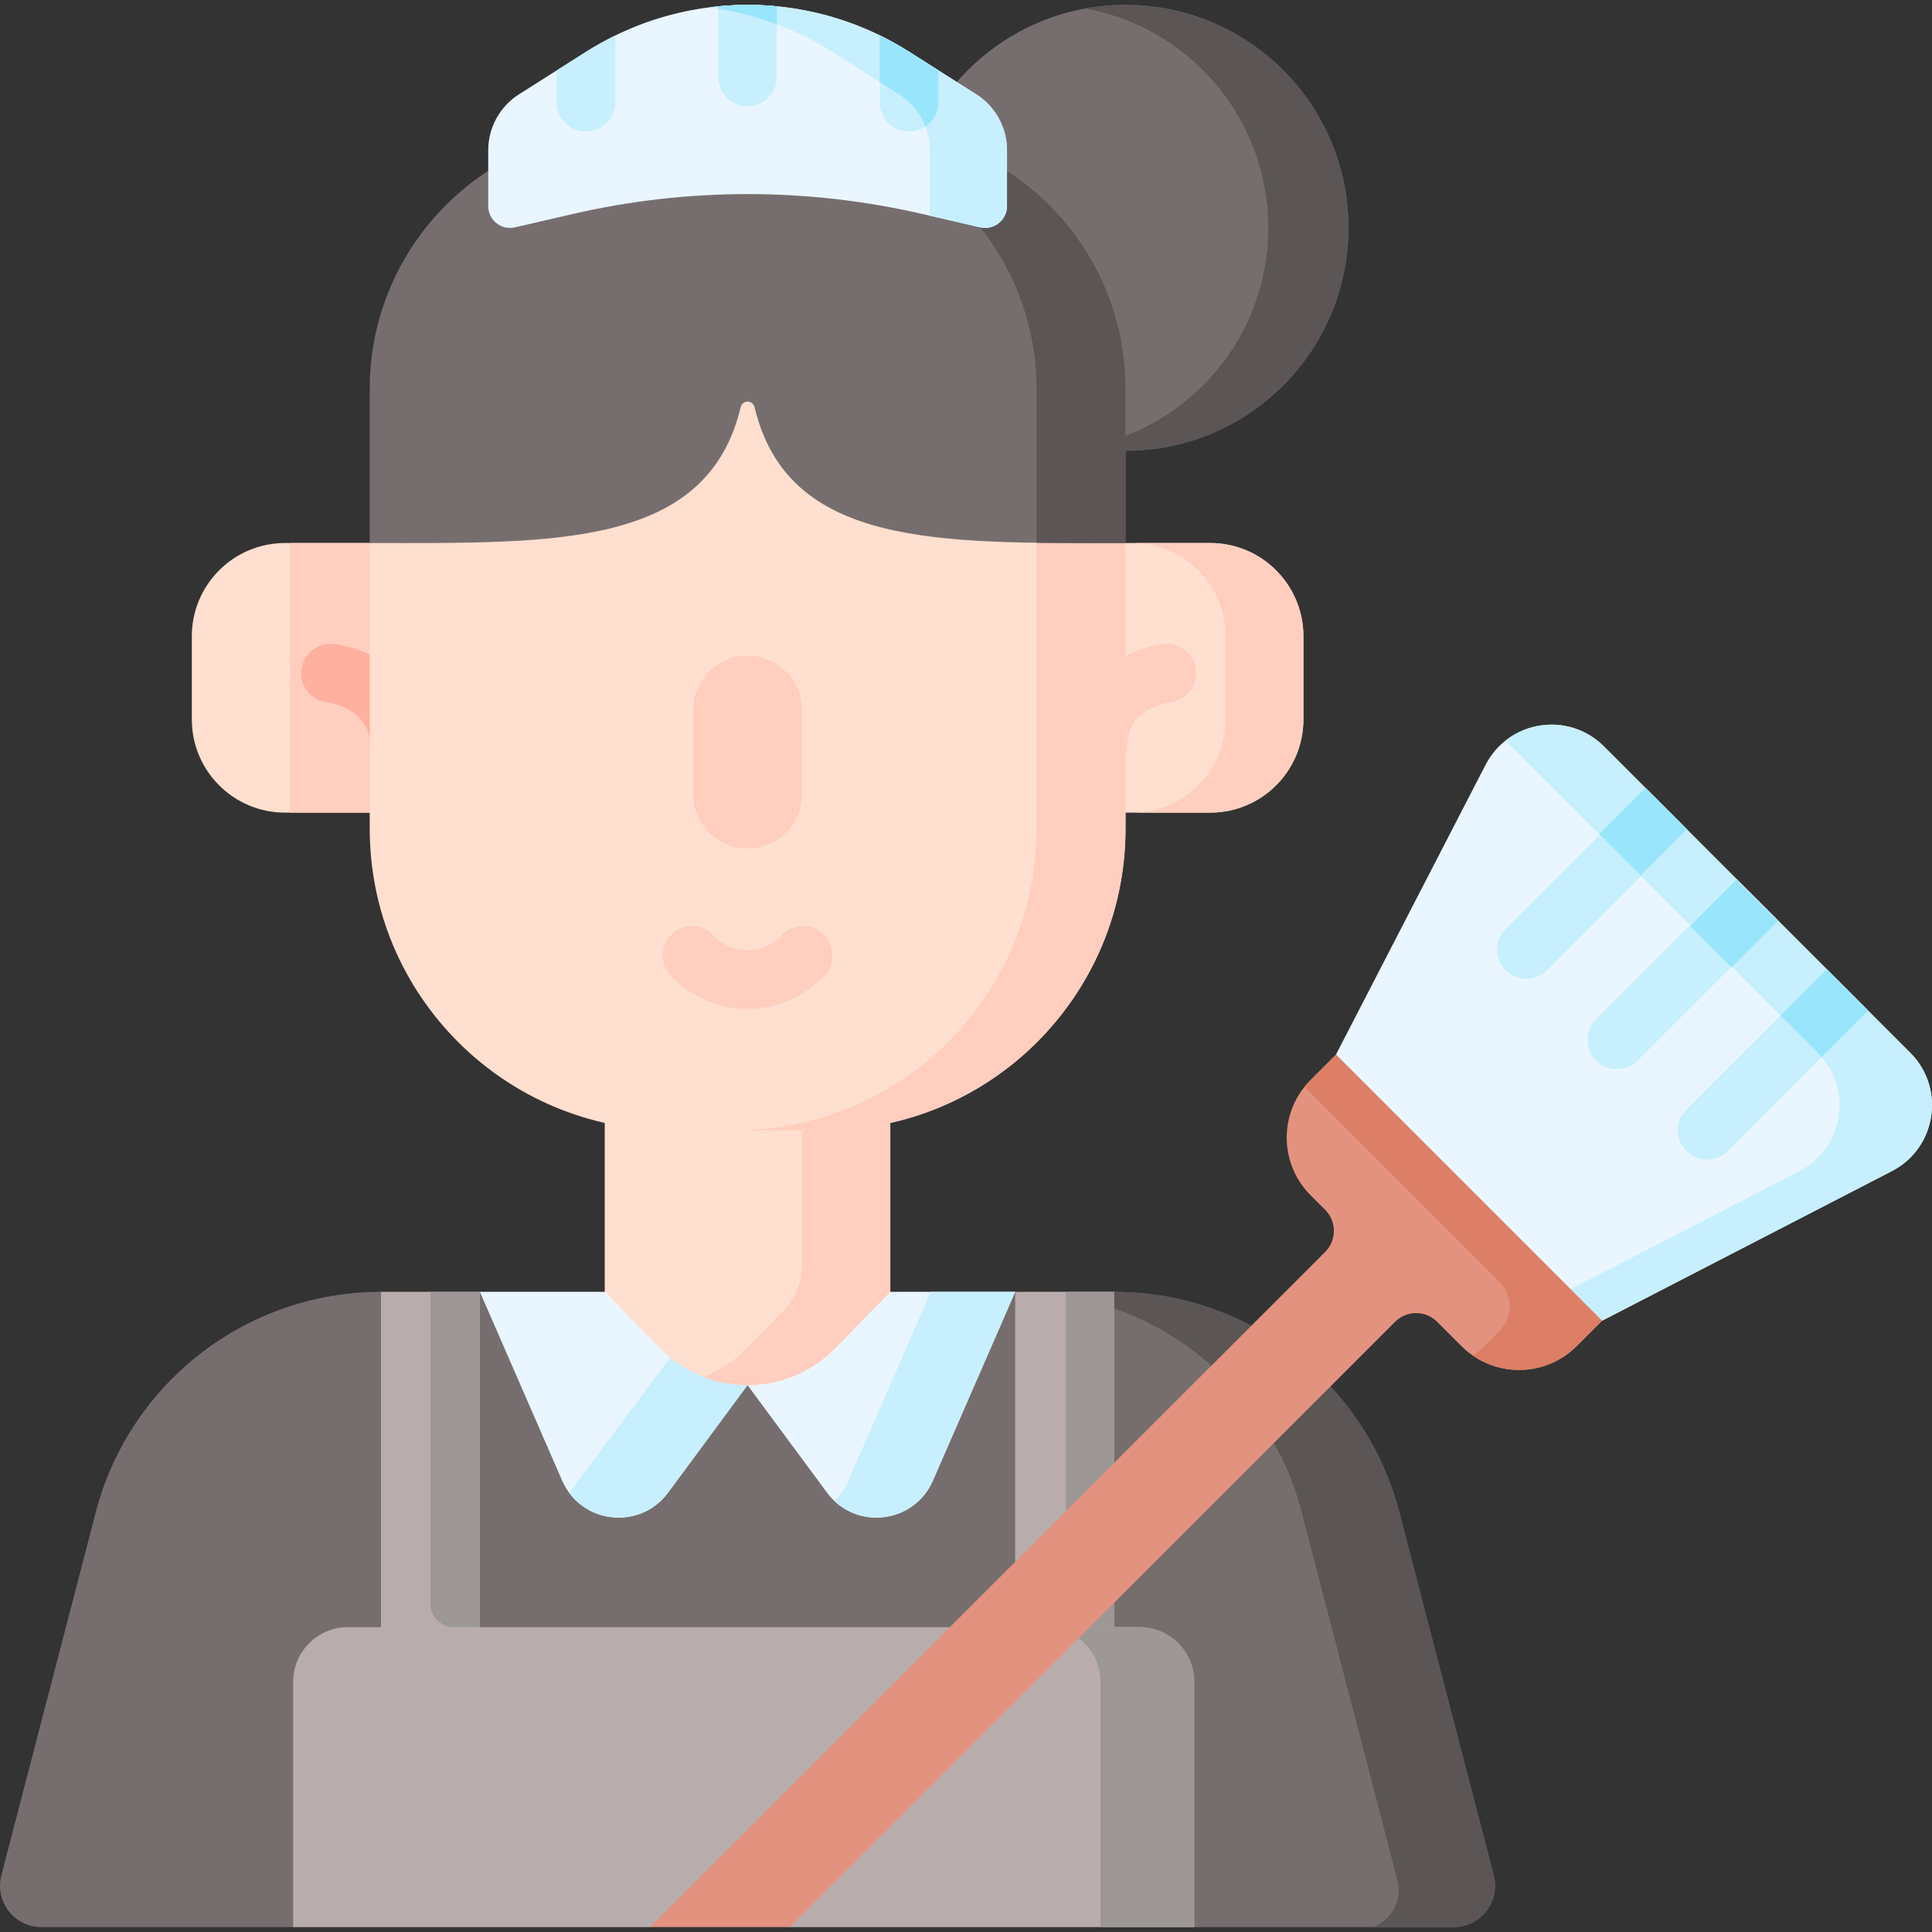 <svg id="Capa_1" enable-background="new 0 0 493.902 493.902" height="512" viewBox="0 0 493.902 493.902" width="512" xmlns="http://www.w3.org/2000/svg"><rect x="0" y="0" width="493.902" height="493.902" fill="#333333" stroke="none"/><g><path d="m358.109 388.091c-8.117-33.915-38.434-57.843-73.309-57.843l-12.641 7.224-12.637-7.224-68.598 14.415-68.249-14.415-11.833 6.849-13.439-6.849c-34.875 0-65.192 23.928-73.309 57.843l-23.748 91.318c-1.743 6.703 3.316 13.245 10.241 13.245h64.351l115.178-14.402 115.179 14.402h66.321c6.926 0 11.984-6.543 10.241-13.245z" fill="#766e6e"/><path d="m371.62 492.656h-20.701c4.888-1.751 7.633-6.943 6.326-11.969l-24.08-92.597c-8.117-33.915-38.434-57.843-73.309-57.843h24.948c34.875 0 65.192 23.928 73.309 57.843l23.748 91.32c1.744 6.704-3.315 13.246-10.241 13.246z" fill="#5b5555"/><path d="m291.281 415.966h-202.33c-7.739 0-14.013 6.274-14.013 14.013v62.675h91.223l23.955-5.205 11.785 5.205h103.393v-62.675c0-7.739-6.274-14.013-14.013-14.013z" fill="#b9acac"/><path d="m305.295 429.982v62.675h-23.958v-62.675c0-7.743-6.267-14.021-14.011-14.021h23.958c7.733 0 14.011 6.278 14.011 14.021z" fill="#9e9797"/><path d="m122.675 330.249h-25.272v85.717l12.636 8.227 12.636-8.227z" fill="#b9acac"/><path d="m122.679 330.249v85.713h-6.647c-3.307 0-5.989-2.681-5.989-5.989v-79.724z" fill="#9e9797"/><path d="m259.524 330.249h25.272v85.718h-25.272z" fill="#b9acac"/><path d="m272.492 330.249h12.302v85.713h-12.302z" fill="#9e9797"/><path d="m122.675 330.249 21.046 48.279c4.834 11.09 19.86 12.792 27.052 3.064l20.326-27.49.002-23.854h-68.426z" fill="#eaf6ff"/><path d="m191.106 330.249-.01 23.857-20.319 27.486c-6.47 8.744-19.257 8.249-25.282.01l.01-.01 38.373-51.343z" fill="#c8effe"/><path d="m259.524 330.249-21.046 48.279c-4.834 11.09-19.86 12.792-27.052 3.064l-20.326-27.49-.002-23.854h68.426z" fill="#eaf6ff"/><path d="m259.522 330.249-21.047 48.28c-4.448 10.21-17.539 12.464-25.201 5.145 1.476-1.385 2.709-3.103 3.599-5.145l21.047-48.28z" fill="#c8effe"/><path d="m483.632 299.392-74.09 38.25-35.91-27.72-32.11-40.31 38.25-74.09c5.89-11.41 21.18-13.79 30.26-4.71l10.75 10.75 10.6 10.61 12.5 12.5 10.61 10.6 12.5 12.5 10.6 10.61 10.75 10.75c9.08 9.08 6.7 24.37-4.71 30.26z" fill="#eaf6ff"/><path d="m483.634 299.386-74.087 38.252-6.989-5.391-1.058-2.655 58.49-30.205c11.413-5.893 13.788-21.178 4.711-30.256l-78.313-78.313c-.516-.516-1.051-1.001-1.607-1.425 7.238-5.772 18.145-5.681 25.252 1.425l78.313 78.313c9.077 9.077 6.701 24.362-4.712 30.255z" fill="#c8effe"/><path d="m341.521 269.616-6.478 6.478c-8.138 8.138-8.138 21.331 0 29.469l3.726 3.726c2.971 2.971 2.971 7.788 0 10.758l-172.608 172.608h35.74l154.737-154.737c2.971-2.971 7.788-2.971 10.759 0l6.199 6.199c8.138 8.138 21.331 8.138 29.469 0l6.478-6.478z" fill="#e49280"/><path d="m409.547 337.638-6.48 6.48c-7.228 7.228-18.438 8.036-26.556 2.416 1.031-.698 2.002-1.506 2.911-2.416l3.908-3.908c3.453-3.453 3.453-9.051 0-12.503l-49.852-49.852c.475-.607 1.001-1.193 1.567-1.759l6.48-6.48z" fill="#dd7f66"/><path d="m227.603 279.541h-73.008v50.707l14.085 14.415c12.298 12.586 32.544 12.585 44.841-.001l14.082-14.413z" fill="#ffdfcf"/><path d="m227.599 279.543v50.706l-14.082 14.415c-9.047 9.26-22.401 11.706-33.713 7.339 4.064-1.567 7.865-4.013 11.12-7.339l9.532-9.758c2.917-2.986 4.55-6.994 4.55-11.168v-44.195z" fill="#ffcebf"/><path d="m72.866 207.744h21.651l9.368-34.461-9.368-34.461h-21.651c-13.159 0-23.827 10.668-23.827 23.827v21.268c-.001 13.159 10.667 23.827 23.827 23.827z" fill="#ffdfcf"/><path d="m103.887 173.279-9.371 34.461h-20.339v-68.922h20.339z" fill="#ffcebf"/><g><path d="m102.089 197.882c-4.142 0-7.5-3.358-7.5-7.5 0-8.771-9.269-10.618-11.126-10.899-4.105-.555-6.955-4.328-6.4-8.433s4.357-6.979 8.465-6.425c8.322 1.124 24.062 7.954 24.062 25.756-.001 4.143-3.359 7.501-7.501 7.501z" fill="#ffb09e"/></g><path d="m309.378 207.744h-21.651l-10.242-34.465 10.242-34.457h21.651c13.159 0 23.827 10.668 23.827 23.827v21.268c.001 13.159-10.667 23.827-23.827 23.827z" fill="#ffdfcf"/><g><path d="m280.701 197.882c-4.142 0-7.5-3.358-7.5-7.5 0-17.803 15.74-24.632 24.063-25.756 4.107-.55 7.882 2.324 8.436 6.429.552 4.088-2.302 7.852-6.38 8.429-1.877.286-11.119 2.14-11.119 10.898 0 4.142-3.358 7.5-7.5 7.5z" fill="#ffcebf"/></g><path d="m333.205 162.645v21.269c0 13.162-10.665 23.826-23.826 23.826h-19.894c13.162 0 23.826-10.665 23.826-23.826v-21.269c0-13.152-10.665-23.826-23.826-23.826h19.894c13.161-.001 23.826 10.674 23.826 23.826z" fill="#ffcebf"/><circle cx="287.728" cy="58.243" fill="#766e6e" r="56.996"/><path d="m344.729 58.241c0 31.479-25.525 56.993-57.004 56.993-3.498 0-6.924-.313-10.24-.92 26.586-4.832 46.743-28.092 46.743-56.073s-20.156-51.241-46.742-56.073c3.316-.607 6.743-.92 10.24-.92 31.478 0 57.003 25.514 57.003 56.993z" fill="#5b5555"/><path d="m210.634 288.953h-39.024c-42.578 0-77.093-34.516-77.093-77.093v-73.038l96.606-51.432 96.606 51.432v73.038c-.001 42.577-34.517 77.093-77.095 77.093z" fill="#ffdfcf"/><path d="m287.728 138.822-.002 73.043c0 42.568-34.511 77.09-77.09 77.09h-22.745c42.578 0 77.1-34.522 77.1-77.09v-105.587z" fill="#ffcebf"/><path d="m221.29 32.997h-30.168-30.168c-36.693 0-66.438 29.745-66.438 66.438v39.387h.536c46.75 0 85.698 1.258 94.298-34.737.197-.826.922-1.42 1.771-1.42.849 0 1.574.594 1.771 1.42 8.6 35.995 47.548 34.737 94.298 34.737h.536v-39.387c.002-36.693-29.743-66.438-66.436-66.438z" fill="#766e6e"/><path d="m287.726 99.434v39.384h-.536c-7.642 0-15.072.03-22.199-.071v-39.313c0-36.695-29.75-66.435-66.435-66.435h22.735c36.695 0 66.435 29.741 66.435 66.435z" fill="#5b5555"/><path d="m191.122 216.893h-.045c-7.666 0-13.88-6.214-13.88-13.88v-21.501c0-7.666 6.214-13.88 13.88-13.88h.045c7.666 0 13.88 6.214 13.88 13.88v21.501c0 7.665-6.214 13.88-13.88 13.88z" fill="#ffcebf"/><path d="m257.432 38.412v14.268c0 3.592-3.342 6.249-6.841 5.441l-14.799-3.419c-29.39-6.78-59.95-6.78-89.34 0l-14.799 3.419c-3.499.809-6.841-1.849-6.841-5.441v-14.268c0-5.8 2.97-11.2 7.86-14.3l9.63-6.1 7.54-4.78c2.43-1.54 4.92-2.93 7.46-4.17 8.35-4.08 17.26-6.56 26.3-7.44 4.99-.5 10.01-.5 15-.01 9.03.88 17.94 3.35 26.29 7.43 2.56 1.24 5.07 2.64 7.51 4.19l7.49 4.75 9.68 6.13c4.89 3.1 7.86 8.5 7.86 14.3z" fill="#eaf6ff"/><path d="m257.43 38.408v14.272c0 3.59-3.34 6.248-6.838 5.441l-12.894-2.973v-16.74c0-5.792-2.962-11.19-7.865-14.294l-17.165-10.887c-9.694-6.147-20.43-9.927-31.408-11.342 17.518-2.264 35.644 1.516 51.15 11.342l17.155 10.887c4.903 3.103 7.865 8.501 7.865 14.294z" fill="#c8effe"/><path d="m191.099 257.927c-7.438 0-14.614-3.127-19.685-8.581-2.821-3.033-2.648-7.779.385-10.6 3.033-2.82 7.779-2.649 10.6.385 2.276 2.448 5.366 3.796 8.701 3.796s6.424-1.348 8.701-3.796c2.821-3.034 7.566-3.206 10.6-.385s3.206 7.566.385 10.6c-5.073 5.453-12.248 8.581-19.687 8.581z" fill="#ffcebf"/><g><g><path d="m431.382 212.172-11.82 11.82-24.05 24.06c-1.47 1.46-3.39 2.19-5.31 2.19-1.91 0-3.83-.73-5.3-2.19-2.93-2.93-2.93-7.68 0-10.61l24.06-24.05 11.82-11.83z" fill="#c8effe"/></g><g><path d="m454.492 235.272-11.82 11.83-24.06 24.05c-1.46 1.47-3.38 2.2-5.3 2.2s-3.84-.73-5.3-2.2c-2.93-2.93-2.93-7.68 0-10.61l24.05-24.05 11.82-11.82z" fill="#c8effe"/></g><g><path d="m477.592 258.382-35.87 35.87c-1.47 1.47-3.39 2.2-5.31 2.2s-3.84-.73-5.3-2.2c-2.93-2.92-2.93-7.67 0-10.6l24.06-24.05 11.82-11.83z" fill="#c8effe"/></g><g fill="#99e6fc"><path d="m411.812 205.282h16.72v14.994h-16.72z" transform="matrix(.707 -.707 .707 .707 -27.461 359.217)"/><path d="m434.917 228.383h16.72v15.001h-16.72z" transform="matrix(.707 -.707 .707 .707 -36.893 382.759)"/><path d="m477.592 258.382-11.87 11.87c-.31-.38-.66-.76-1.02-1.12l-9.53-9.53 11.82-11.83z"/></g></g><g><g><path d="m157.302 9.062v17.08c0 4.14-3.36 7.5-7.5 7.5s-7.5-3.36-7.5-7.5v-8.13l7.54-4.78c2.43-1.54 4.92-2.93 7.46-4.17z" fill="#c8effe"/></g><g><path d="m239.892 17.982v8.16c0 2.59-1.31 4.88-3.31 6.23-1.2.8-2.64 1.27-4.19 1.27-4.14 0-7.5-3.36-7.5-7.5v-17.1c2.56 1.24 5.07 2.64 7.51 4.19z" fill="#c8effe"/></g><g><path d="m198.602 1.611v18.08c0 4.14-3.36 7.5-7.5 7.5s-7.5-3.36-7.5-7.5v-18.07c4.99-.5 10.01-.5 15-.01z" fill="#c8effe"/></g><g fill="#99e6fc"><path d="m198.602 1.611v4.61c-4.88-1.85-9.91-3.18-15-4v-.6c4.99-.5 10.01-.5 15-.01z"/><path d="m239.892 17.982v8.16c0 2.59-1.31 4.88-3.31 6.23-1.28-3.36-3.62-6.27-6.75-8.26l-4.94-3.13v-11.94c2.56 1.24 5.07 2.64 7.51 4.19z"/></g></g></g></svg>